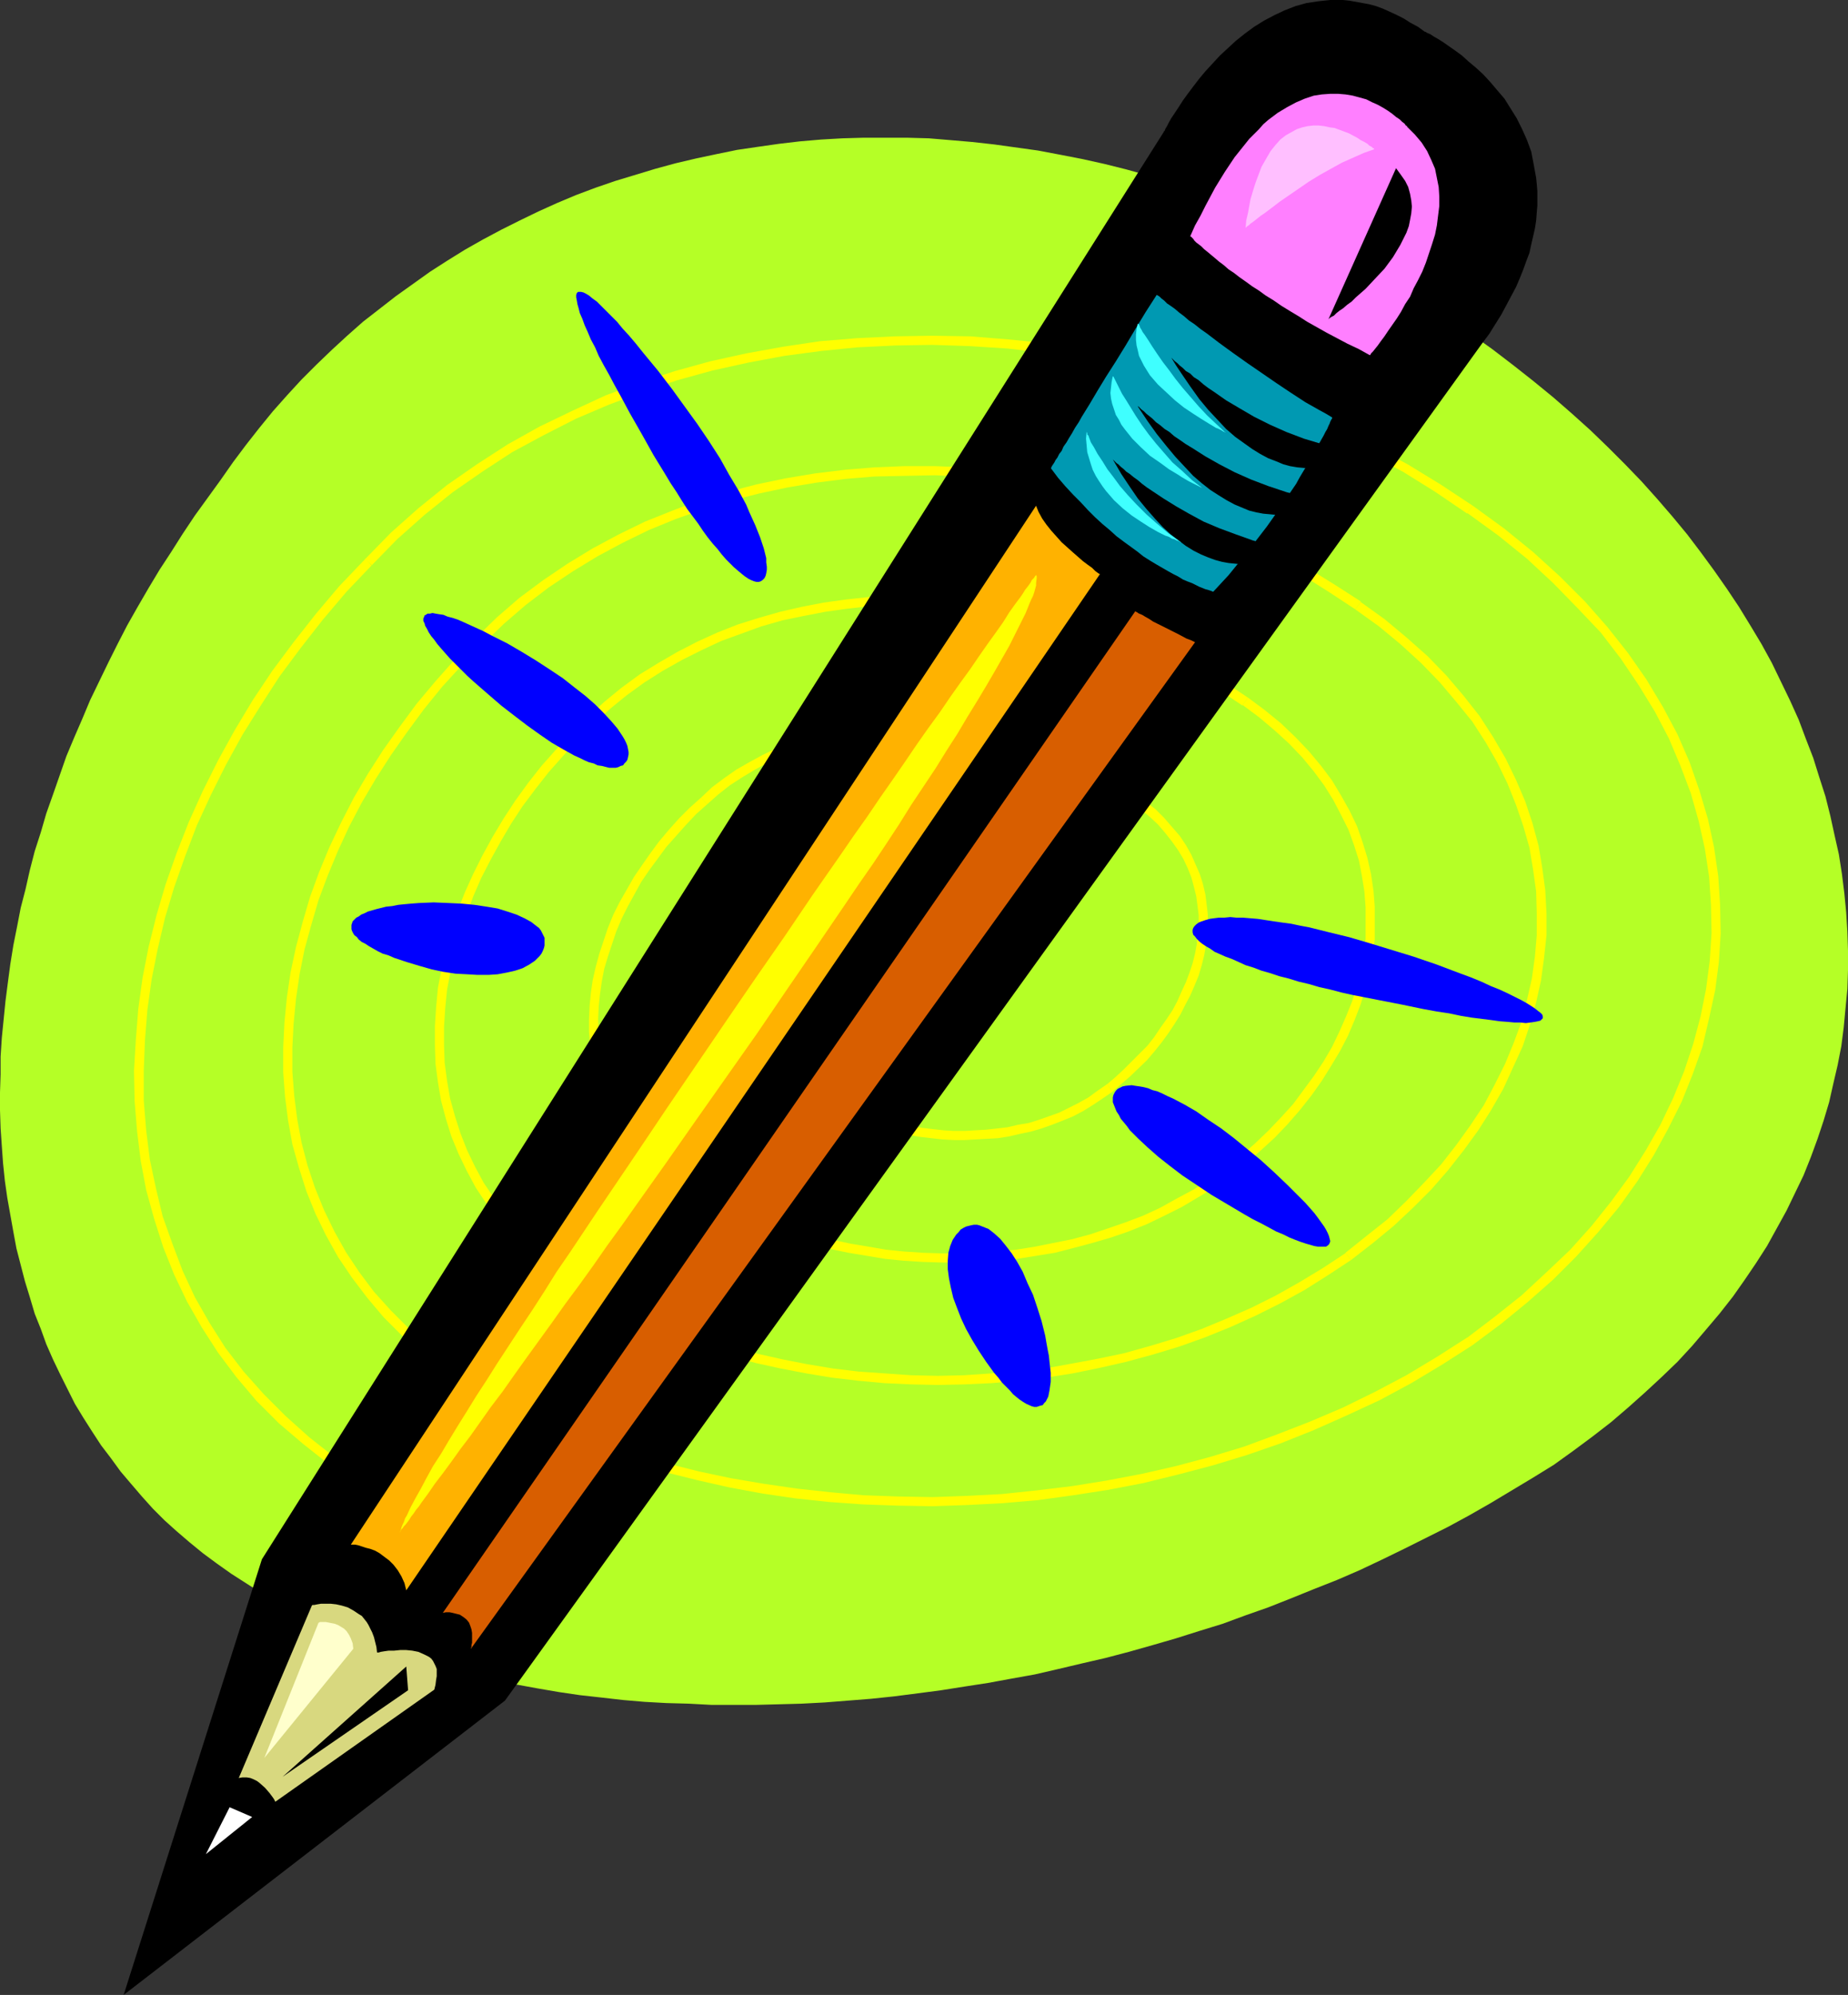 <?xml version="1.0" encoding="UTF-8" standalone="no"?>
<svg
   version="1.0"
   width="129.724mm"
   height="139.993mm"
   id="svg45"
   sodipodi:docname="Pencil 2.wmf"
   xmlns:inkscape="http://www.inkscape.org/namespaces/inkscape"
   xmlns:sodipodi="http://sodipodi.sourceforge.net/DTD/sodipodi-0.dtd"
   xmlns="http://www.w3.org/2000/svg"
   xmlns:svg="http://www.w3.org/2000/svg">
  <rect width="100%" height="100%" fill="#333333" stroke="none"/>
  <sodipodi:namedview
     id="namedview45"
     pagecolor="#ffffff"
     bordercolor="#000000"
     borderopacity="0.25"
     inkscape:showpageshadow="2"
     inkscape:pageopacity="0.0"
     inkscape:pagecheckerboard="0"
     inkscape:deskcolor="#d1d1d1"
     inkscape:document-units="mm" />
  <defs
     id="defs1">
    <pattern
       id="WMFhbasepattern"
       patternUnits="userSpaceOnUse"
       width="6"
       height="6"
       x="0"
       y="0" />
  </defs>
  <path
     style="fill:#b5ff26;fill-opacity:1;fill-rule:evenodd;stroke:none"
     d="m 53.813,411.94 3.717,2.747 3.878,2.747 4.04,2.586 4.04,2.586 4.202,2.263 4.363,2.424 4.363,2.101 4.525,2.101 4.686,2.101 4.686,1.939 4.848,1.616 4.848,1.778 5.171,1.616 5.01,1.454 5.171,1.293 5.171,1.293 5.333,1.293 5.494,0.97 5.333,0.97 5.656,0.97 5.494,0.808 5.818,0.646 5.656,0.646 5.656,0.485 5.818,0.323 5.979,0.162 5.979,0.323 h 5.818 5.979 l 6.141,-0.162 5.979,-0.162 6.141,-0.323 6.141,-0.485 6.141,-0.485 6.141,-0.646 6.302,-0.808 6.141,-0.808 6.141,-0.97 6.302,-0.97 6.141,-1.131 6.302,-1.131 6.302,-1.454 6.141,-1.454 6.302,-1.454 6.141,-1.616 6.302,-1.778 6.141,-1.778 6.141,-1.939 6.302,-1.939 6.141,-2.263 5.979,-2.101 6.141,-2.424 5.979,-2.424 6.141,-2.424 5.979,-2.586 5.818,-2.747 5.979,-2.909 5.818,-2.909 5.818,-2.909 5.656,-3.071 5.656,-3.232 5.656,-3.394 5.656,-3.394 5.494,-3.394 5.171,-3.717 5.01,-3.717 5.01,-3.879 4.525,-3.879 4.525,-4.04 4.363,-4.04 4.202,-4.04 3.878,-4.202 3.717,-4.363 3.555,-4.202 3.555,-4.525 3.07,-4.363 3.07,-4.525 2.909,-4.525 2.586,-4.687 2.586,-4.687 2.262,-4.687 2.262,-4.687 1.939,-4.848 1.778,-4.848 1.616,-4.848 1.454,-4.848 1.131,-5.01 1.131,-4.848 0.97,-5.01 0.646,-5.01 0.485,-5.171 0.485,-5.01 0.162,-5.01 v -5.171 l -0.162,-5.01 -0.323,-5.171 -0.485,-5.01 -0.646,-5.171 -0.808,-5.171 -1.131,-5.01 -1.131,-5.171 -1.293,-5.171 -1.616,-5.01 -1.616,-5.171 -1.939,-5.01 -1.939,-5.171 -2.262,-5.01 -2.424,-5.01 -2.424,-5.01 -2.747,-5.01 -2.909,-4.848 -3.07,-5.01 -3.232,-4.848 -3.394,-4.848 -3.555,-4.848 -3.555,-4.687 -3.878,-4.687 -4.04,-4.687 -4.202,-4.687 -4.363,-4.525 -4.525,-4.525 -4.686,-4.525 -4.848,-4.363 -5.01,-4.363 -5.333,-4.363 -5.333,-4.202 -5.494,-4.202 -5.656,-4.04 -5.494,-3.879 -5.494,-3.717 -5.656,-3.555 -5.494,-3.232 -5.818,-3.394 -5.656,-2.909 -5.656,-3.071 -5.656,-2.747 -5.818,-2.586 -5.818,-2.586 -5.818,-2.263 -5.818,-2.263 -5.818,-2.101 -5.818,-1.939 -5.818,-1.778 -5.818,-1.616 -5.818,-1.454 -5.818,-1.293 -5.818,-1.131 -5.979,-1.131 -5.818,-0.808 -5.818,-0.808 -5.818,-0.646 -5.656,-0.485 -5.818,-0.485 -5.818,-0.162 h -5.656 -5.818 l -5.656,0.162 -5.656,0.323 -5.656,0.485 -5.494,0.646 -5.656,0.808 -5.494,0.808 -5.494,1.131 -5.333,1.131 -5.494,1.293 -5.333,1.454 -5.333,1.616 -5.333,1.616 -5.171,1.778 -5.171,1.939 -5.01,2.101 -5.01,2.263 -5.01,2.424 -4.848,2.424 -4.848,2.586 -4.848,2.747 -4.686,2.909 -4.525,2.909 -4.525,3.232 -4.525,3.232 -4.363,3.394 -4.363,3.394 -4.202,3.717 -4.04,3.717 -4.04,3.879 -4.04,4.04 -3.717,4.04 -3.878,4.363 -3.555,4.363 -3.555,4.525 -3.394,4.525 -3.394,4.848 -3.394,4.687 -3.394,4.687 -3.232,4.848 -3.07,4.848 -3.07,4.687 -2.909,4.848 -2.909,5.01 -2.747,4.848 -2.586,5.01 -2.424,4.848 -2.424,5.01 -2.424,5.01 -2.101,5.01 -2.101,4.848 -2.101,5.01 -3.555,10.181 -1.778,5.01 -1.454,5.01 -1.616,5.01 -1.293,5.01 -1.131,5.01 -1.293,5.01 -0.97,5.01 -0.97,4.848 -0.808,5.01 -0.646,4.848 -0.646,5.01 -0.485,4.848 -0.485,4.848 -0.323,5.01 v 4.687 L 0,289.764 v 4.687 l 0.162,4.848 0.323,4.687 0.323,4.525 0.485,4.687 0.646,4.525 0.808,4.525 0.808,4.525 0.808,4.363 1.131,4.363 1.131,4.363 1.293,4.202 1.293,4.363 1.616,4.04 1.454,4.04 1.778,4.04 1.939,4.04 1.939,3.879 1.939,3.879 2.262,3.717 2.262,3.555 2.424,3.717 2.586,3.394 2.586,3.555 2.747,3.232 2.909,3.394 2.909,3.232 3.07,3.071 3.232,2.909 3.394,2.909 z"
     id="path1" />
  <path
     style="fill:#ffff00;fill-opacity:1;fill-rule:evenodd;stroke:none"
     d="m 239.653,262.937 v 0.162 l 0.323,0.162 0.323,0.323 0.485,0.323 0.485,0.323 0.646,0.323 0.646,0.646 0.485,0.323 0.646,0.485 0.646,0.323 0.646,0.485 0.808,0.323 0.808,0.485 0.646,0.323 0.808,0.485 0.808,0.323 0.808,0.323 1.616,0.485 0.97,0.323 0.808,0.162 0.808,0.162 0.97,0.162 h 0.808 0.97 0.97 l 0.97,-0.323 1.778,-0.485 0.808,-0.323 1.131,-0.485 0.646,-0.485 0.97,-0.646 h 0.162 l -1.616,-1.939 0.162,-0.162 -0.97,0.646 -0.646,0.485 -0.808,0.323 -0.646,0.323 -0.808,0.323 -0.646,0.162 h -0.808 l -0.646,0.162 h -0.808 -0.808 l -0.646,-0.162 -0.808,-0.162 h -0.646 l -0.808,-0.323 -0.808,-0.323 -0.646,-0.162 -0.808,-0.323 -0.808,-0.323 -0.485,-0.323 -0.97,-0.485 -0.485,-0.323 -0.808,-0.323 -0.485,-0.485 -0.808,-0.323 -0.485,-0.485 -0.646,-0.323 -0.485,-0.485 -0.646,-0.323 -0.485,-0.323 -0.485,-0.323 -0.485,-0.485 -0.485,-0.162 h 0.162 z"
     id="path2" />
  <path
     style="fill:#ffff00;fill-opacity:1;fill-rule:evenodd;stroke:none"
     d="m 264.054,267.623 v -0.162 l 1.454,-1.454 0.808,-0.646 0.97,-0.808 0.808,-0.808 0.808,-0.97 0.808,-0.808 0.808,-0.97 0.808,-0.808 0.808,-1.131 0.646,-0.808 0.808,-1.131 1.293,-1.939 0.485,-1.131 0.485,-1.131 0.485,-1.131 0.646,-2.101 0.162,-1.293 0.162,-0.97 v -1.293 -1.131 l -0.162,-0.97 -0.323,-1.293 -0.485,-0.97 -0.485,-1.131 -0.808,-1.131 -0.808,-0.97 -0.97,-0.97 -1.131,-1.131 -0.97,-0.646 h -0.162 l -1.293,1.939 v 0 l 0.97,0.808 0.97,0.808 0.808,0.808 0.646,0.808 0.485,0.97 0.485,0.808 0.323,0.808 0.162,0.97 0.323,0.808 v 0.97 0.97 l -0.162,0.808 -0.162,0.97 -0.162,0.97 -0.323,0.97 -0.323,0.97 -0.646,0.97 -0.485,0.97 -1.131,1.939 -0.646,0.808 -0.646,0.97 -0.646,0.97 -0.808,0.808 -0.808,0.808 -0.808,0.97 -0.808,0.808 -0.808,0.808 -0.808,0.808 -0.808,0.646 -1.454,1.616 v -0.162 z"
     id="path3" />
  <path
     style="fill:#ffff00;fill-opacity:1;fill-rule:evenodd;stroke:none"
     d="m 271.164,235.787 -1.454,-0.97 -1.293,-0.808 -1.454,-0.808 -1.454,-0.97 -1.454,-0.808 -1.616,-0.808 -1.454,-0.646 -1.616,-0.646 -1.778,-0.646 -3.555,-1.293 -1.616,-0.485 -3.717,-0.97 -1.778,-0.323 -1.778,-0.162 -1.939,-0.323 -1.939,-0.162 h -3.555 -2.101 l -1.778,0.162 -1.939,0.323 -1.778,0.485 -1.939,0.485 -1.778,0.485 -1.778,0.808 -1.616,0.808 -1.939,0.97 -1.616,0.97 -1.616,1.293 -1.616,1.293 h 0.162 l 1.616,1.939 v 0 l 1.454,-1.454 1.454,-0.97 1.454,-0.97 1.616,-0.97 1.616,-0.646 1.778,-0.646 1.616,-0.646 1.778,-0.485 1.616,-0.323 1.778,-0.162 1.616,-0.323 h 1.939 3.555 l 1.778,0.162 1.778,0.323 1.778,0.162 1.616,0.323 3.555,0.808 1.616,0.485 3.394,1.293 1.616,0.485 1.454,0.808 1.616,0.646 1.454,0.808 1.454,0.646 1.454,0.97 1.293,0.646 1.293,0.97 1.293,0.808 z"
     id="path4" />
  <path
     style="fill:#ffff00;fill-opacity:1;fill-rule:evenodd;stroke:none"
     d="m 216.382,233.039 v 0 l -1.616,1.293 -3.07,2.909 -1.293,1.616 -1.454,1.616 -1.293,1.616 -1.293,1.616 -1.131,1.778 -1.131,1.778 -0.97,1.778 -1.131,1.778 -0.808,1.778 -0.808,1.778 -0.646,1.939 -0.646,1.939 -0.485,1.939 -0.485,1.778 -0.323,1.939 v 1.939 l -0.162,1.778 0.162,1.939 0.162,1.778 0.646,1.939 0.485,1.778 0.646,1.778 0.808,1.778 0.97,1.778 1.293,1.616 1.293,1.778 1.616,1.454 1.616,1.454 1.939,1.616 1.454,-2.101 -1.778,-1.293 -1.616,-1.454 -1.454,-1.454 -1.131,-1.454 -1.131,-1.616 -0.97,-1.454 -0.808,-1.616 -0.485,-1.454 -0.485,-1.778 -0.323,-1.616 -0.323,-1.778 -0.162,-1.616 0.162,-1.616 v -1.939 l 0.323,-1.616 0.323,-1.778 0.485,-1.778 0.646,-1.778 0.646,-1.778 0.646,-1.616 0.97,-1.778 0.808,-1.778 0.97,-1.778 1.131,-1.616 1.131,-1.616 1.293,-1.616 1.293,-1.454 1.293,-1.616 1.293,-1.454 2.747,-2.747 1.616,-1.293 h 0.162 z"
     id="path5" />
  <path
     style="fill:#ffff00;fill-opacity:1;fill-rule:evenodd;stroke:none"
     d="m 209.272,288.309 h 0.162 l 1.778,1.293 2.262,1.131 2.101,1.293 2.424,1.293 2.262,1.293 2.424,0.97 2.586,0.97 2.586,0.97 2.586,0.97 5.333,1.454 2.909,0.646 2.747,0.485 2.909,0.485 5.656,0.646 3.07,0.162 h 2.909 l 2.909,-0.162 2.909,-0.162 2.909,-0.162 3.07,-0.485 2.747,-0.646 3.07,-0.646 2.747,-0.808 2.747,-0.97 2.909,-1.131 2.747,-1.131 2.747,-1.454 2.586,-1.616 2.424,-1.616 2.586,-1.778 h 0.162 l -1.454,-1.939 v -0.162 l -2.586,1.778 -2.424,1.778 -2.586,1.454 -2.586,1.293 -2.586,1.293 -2.747,0.97 -2.747,0.97 -2.586,0.808 -2.909,0.485 -2.747,0.646 -2.747,0.323 -2.909,0.323 -2.909,0.162 -2.747,0.162 h -2.909 l -2.747,-0.162 -2.909,-0.323 -2.747,-0.323 -2.747,-0.485 -2.747,-0.485 -2.747,-0.646 -2.747,-0.646 -2.586,-0.808 -2.424,-0.808 -2.586,-0.97 -2.424,-0.97 -2.424,-0.97 -2.262,-1.131 -2.101,-1.131 -2.101,-1.293 -2.101,-1.293 -1.939,-1.293 v 0 z"
     id="path6" />
  <path
     style="fill:#ffff00;fill-opacity:1;fill-rule:evenodd;stroke:none"
     d="m 295.243,289.602 v -0.162 l 2.262,-1.939 2.424,-2.101 4.363,-4.202 1.939,-2.263 1.939,-2.424 1.778,-2.424 1.616,-2.424 1.616,-2.586 1.293,-2.586 1.293,-2.424 1.131,-2.586 1.131,-2.747 0.808,-2.747 0.646,-2.586 0.485,-2.747 0.323,-2.586 0.162,-2.747 v -2.747 l -0.323,-2.747 -0.323,-2.586 -0.646,-2.747 -0.808,-2.586 -1.131,-2.586 -1.131,-2.586 -1.454,-2.586 -1.616,-2.424 -2.101,-2.424 -2.101,-2.424 -2.262,-2.263 -2.747,-2.101 -2.586,-2.101 h -0.162 l -1.293,1.939 v 0 l 2.586,2.101 2.586,2.101 2.262,2.101 1.939,2.263 1.778,2.263 1.616,2.263 1.454,2.424 1.131,2.424 0.97,2.424 0.646,2.424 0.646,2.586 0.323,2.424 0.323,2.586 v 2.424 l -0.323,2.586 -0.162,2.586 -0.485,2.586 -0.646,2.586 -0.808,2.424 -0.97,2.586 -1.131,2.424 -1.131,2.586 -1.293,2.424 -1.616,2.424 -1.616,2.263 -1.616,2.424 -1.778,2.263 -2.101,2.101 -4.202,4.202 -2.262,2.101 -2.262,1.939 h 0.162 z"
     id="path7" />
  <path
     style="fill:#ffff00;fill-opacity:1;fill-rule:evenodd;stroke:none"
     d="m 301.06,210.414 v 0 l -2.909,-2.101 -3.07,-1.939 -3.394,-1.778 -3.232,-1.778 -3.394,-1.616 -3.555,-1.454 -3.555,-1.454 -3.555,-1.131 -3.555,-1.131 -3.878,-0.97 -3.717,-0.97 -3.878,-0.808 -3.878,-0.485 -3.878,-0.646 -3.878,-0.323 -7.757,-0.162 -4.04,0.162 -3.878,0.162 -3.878,0.485 -3.878,0.646 -3.717,0.646 -3.878,0.97 -3.717,1.131 -3.555,1.293 -3.717,1.454 -3.394,1.616 -3.555,1.939 -3.394,1.939 -3.232,2.263 -3.232,2.424 -2.909,2.747 1.616,1.778 2.909,-2.586 3.07,-2.424 3.232,-2.101 3.232,-1.939 3.232,-1.778 3.394,-1.778 3.555,-1.293 3.555,-1.293 3.555,-0.97 3.717,-0.97 3.717,-0.646 3.878,-0.646 3.717,-0.323 3.717,-0.323 3.878,-0.162 7.595,0.162 3.717,0.323 3.878,0.646 3.717,0.485 3.878,0.808 3.555,0.808 3.717,0.97 3.717,1.131 3.394,1.293 3.555,1.293 3.394,1.454 3.232,1.616 3.232,1.616 3.232,1.778 2.909,1.939 3.07,2.101 v -0.162 z"
     id="path8" />
  <path
     style="fill:#ffff00;fill-opacity:1;fill-rule:evenodd;stroke:none"
     d="m 186.001,211.545 -3.07,2.747 -2.747,2.747 -2.747,3.071 -2.586,3.071 -2.262,3.071 -2.262,3.232 -2.101,3.071 -1.939,3.394 -1.939,3.394 -1.616,3.232 -1.454,3.555 -1.131,3.394 -1.131,3.394 -0.97,3.555 -0.808,3.555 -0.485,3.394 -0.323,3.394 -0.162,3.555 v 3.394 l 0.323,3.394 0.485,3.394 0.808,3.394 0.97,3.232 1.293,3.394 1.454,3.071 1.616,3.071 1.939,3.071 2.424,2.909 2.424,2.747 2.586,2.747 3.07,2.586 3.394,2.586 1.454,-1.939 -3.232,-2.424 -2.909,-2.586 -2.586,-2.586 -2.424,-2.747 -2.101,-2.747 -1.939,-2.909 -1.454,-2.909 -1.454,-3.071 -1.293,-3.071 -0.808,-3.071 -0.646,-3.232 -0.485,-3.232 -0.323,-3.232 -0.162,-3.232 0.162,-3.394 0.323,-3.232 0.485,-3.394 0.646,-3.394 0.97,-3.232 1.131,-3.394 1.131,-3.394 1.454,-3.394 1.616,-3.232 1.778,-3.232 1.778,-3.232 2.101,-3.071 2.262,-3.071 2.262,-3.071 2.586,-2.909 2.586,-2.909 2.747,-2.909 2.909,-2.586 z"
     id="path9" />
  <path
     style="fill:#ffff00;fill-opacity:1;fill-rule:evenodd;stroke:none"
     d="m 179.053,313.359 v 0.162 l 3.394,2.263 3.717,2.263 3.878,2.101 3.878,1.939 4.202,1.778 4.202,1.939 4.363,1.616 4.525,1.454 4.525,1.131 4.686,1.293 4.686,0.97 4.848,0.808 4.848,0.808 4.848,0.485 5.171,0.323 5.01,0.162 h 4.848 l 5.171,-0.162 5.01,-0.323 5.01,-0.485 5.01,-0.808 5.01,-0.808 5.01,-1.293 4.848,-1.293 5.01,-1.454 4.686,-1.616 4.848,-1.939 4.686,-2.263 4.525,-2.263 4.363,-2.586 4.525,-2.747 4.202,-2.909 v -0.162 l -1.454,-1.939 h 0.162 l -4.363,2.909 -4.202,2.747 -4.525,2.424 -4.363,2.424 -4.525,2.101 -4.686,1.778 -4.686,1.616 -4.848,1.616 -4.848,1.293 -4.848,0.97 -4.848,0.97 -5.01,0.808 -5.01,0.485 -4.848,0.323 -5.01,0.162 h -4.848 l -5.01,-0.162 -4.848,-0.323 -4.848,-0.485 -4.686,-0.808 -4.848,-0.808 -4.525,-0.97 -4.686,-1.131 -4.363,-1.293 -4.525,-1.454 -4.202,-1.454 -4.202,-1.778 -4.04,-1.939 -3.878,-1.939 -3.717,-1.939 -3.717,-2.263 -3.394,-2.263 h 0.162 z"
     id="path10" />
  <path
     style="fill:#ffff00;fill-opacity:1;fill-rule:evenodd;stroke:none"
     d="m 326.593,311.742 h 0.162 l 3.878,-3.232 3.878,-3.394 3.717,-3.394 3.394,-3.555 3.232,-3.717 3.07,-3.879 2.747,-3.879 2.424,-3.879 2.424,-4.04 2.101,-4.04 1.778,-4.202 1.616,-4.202 1.293,-4.363 1.131,-4.202 0.808,-4.363 0.485,-4.202 v -4.363 -4.363 l -0.323,-4.202 -0.646,-4.363 -0.97,-4.363 -1.293,-4.202 -1.454,-4.202 -1.939,-4.04 -2.262,-4.04 -2.424,-4.04 -2.909,-3.879 -3.232,-3.879 -3.555,-3.717 -3.878,-3.717 -4.363,-3.555 -4.363,-3.232 v 0 l -1.454,1.939 v 0 l 4.363,3.232 4.202,3.555 3.717,3.394 3.555,3.717 3.07,3.717 2.747,3.717 2.424,3.879 2.101,4.04 1.939,3.879 1.454,4.04 1.293,4.04 0.808,4.202 0.646,4.04 0.323,4.202 v 4.202 4.202 l -0.485,4.04 -0.808,4.202 -0.97,4.202 -1.293,4.04 -1.616,4.04 -1.778,4.04 -1.939,4.04 -2.262,3.879 -2.586,3.879 -2.747,3.717 -2.747,3.717 -3.232,3.555 -3.394,3.555 -3.555,3.394 -3.878,3.394 -3.878,3.232 v -0.162 z"
     id="path11" />
  <path
     style="fill:#ffff00;fill-opacity:1;fill-rule:evenodd;stroke:none"
     d="m 331.118,185.042 v 0 l -4.848,-3.232 -5.01,-3.071 -5.01,-2.909 -5.171,-2.424 -5.333,-2.424 -5.494,-2.424 -5.494,-1.939 -5.656,-1.778 -5.656,-1.616 -5.818,-1.454 -5.818,-1.293 -5.818,-0.97 -5.979,-0.808 -5.979,-0.485 -5.979,-0.323 h -5.818 -6.141 l -5.818,0.485 -5.979,0.646 -5.818,0.808 -5.818,1.131 -5.656,1.293 -5.656,1.616 -5.656,1.778 -5.333,2.101 -5.333,2.424 -5.333,2.747 -5.01,2.909 -5.01,3.071 -4.848,3.555 -4.525,3.717 -4.363,4.04 v 0 l 1.616,1.778 v 0 l 4.363,-4.04 4.363,-3.555 4.686,-3.394 4.848,-3.071 5.171,-2.909 5.171,-2.586 5.171,-2.424 5.333,-1.939 5.333,-1.939 5.656,-1.616 5.494,-1.131 5.818,-1.131 5.818,-0.808 5.656,-0.646 5.818,-0.323 5.979,-0.162 h 5.818 l 5.818,0.323 5.818,0.646 5.818,0.646 5.818,1.131 5.818,1.131 5.656,1.293 5.656,1.616 5.494,1.778 5.494,2.101 5.333,2.101 5.171,2.586 5.171,2.424 5.01,2.747 4.686,3.071 4.848,3.232 v -0.162 z"
     id="path12" />
  <path
     style="fill:#ffff00;fill-opacity:1;fill-rule:evenodd;stroke:none"
     d="m 155.944,190.213 -4.363,4.202 -4.04,4.363 -3.878,4.363 -3.555,4.525 -3.394,4.687 -3.07,4.687 -2.909,4.848 -2.747,5.01 -2.424,4.848 -2.262,5.01 -1.939,5.01 -1.616,5.01 -1.454,5.171 -1.131,5.01 -0.97,5.01 -0.485,5.171 -0.323,5.01 v 5.01 l 0.162,5.01 0.646,4.848 0.808,4.848 1.293,4.848 1.454,4.687 1.939,4.687 2.101,4.363 2.424,4.525 2.909,4.363 3.232,4.04 3.555,4.04 3.717,3.879 4.363,3.717 4.525,3.555 1.454,-2.101 -4.525,-3.555 -4.04,-3.555 -3.717,-3.717 -3.555,-3.879 -3.07,-4.04 -2.747,-4.04 -2.262,-4.202 -2.101,-4.363 -1.778,-4.525 -1.454,-4.525 -1.293,-4.687 -0.808,-4.687 -0.646,-4.848 -0.162,-4.687 v -4.848 l 0.323,-5.01 0.485,-4.848 0.97,-5.01 1.131,-5.01 1.293,-4.848 1.778,-5.01 1.778,-4.848 2.101,-4.848 2.586,-5.01 2.586,-4.687 2.747,-4.687 3.07,-4.687 3.394,-4.525 3.555,-4.525 3.878,-4.363 3.878,-4.363 4.202,-4.04 z"
     id="path13" />
  <path
     style="fill:#ffff00;fill-opacity:1;fill-rule:evenodd;stroke:none"
     d="m 148.51,338.569 h 0.162 l 4.848,3.232 5.171,3.232 5.494,2.909 5.494,2.747 5.818,2.586 6.141,2.424 6.141,2.101 6.302,1.939 6.464,1.778 6.626,1.454 6.787,1.293 6.787,1.131 6.949,0.808 6.949,0.646 7.11,0.323 7.11,0.162 7.11,-0.162 7.11,-0.323 7.272,-0.646 7.11,-0.808 7.11,-1.131 7.11,-1.454 7.11,-1.616 7.11,-1.939 6.949,-2.101 6.787,-2.424 6.787,-2.747 6.787,-3.071 6.464,-3.232 6.464,-3.555 6.141,-3.879 6.141,-4.04 v 0 l -1.454,-1.939 h 0.162 l -6.141,4.04 -6.141,3.717 -6.302,3.555 -6.464,3.232 -6.626,2.909 -6.626,2.747 -6.787,2.424 -6.949,2.101 -6.949,1.939 -6.949,1.454 -6.949,1.293 -7.11,1.293 -7.11,0.808 -7.11,0.485 -7.11,0.485 -6.949,0.162 -7.11,-0.162 -6.949,-0.485 -6.949,-0.485 -6.787,-0.808 -6.787,-1.131 -6.626,-1.293 -6.464,-1.454 -6.464,-1.616 -6.302,-2.101 -5.979,-1.939 -5.979,-2.424 -5.656,-2.586 -5.656,-2.586 -5.333,-2.909 -5.01,-3.232 -4.848,-3.232 v 0 z"
     id="path14" />
  <path
     style="fill:#ffff00;fill-opacity:1;fill-rule:evenodd;stroke:none"
     d="m 358.428,334.206 5.818,-4.525 5.494,-4.525 5.171,-4.848 4.848,-4.848 4.363,-5.01 4.202,-5.333 3.878,-5.333 3.394,-5.333 3.232,-5.656 2.586,-5.656 2.586,-5.656 1.939,-5.818 1.616,-5.818 1.293,-5.818 0.808,-5.979 0.646,-5.98 v -5.818 l -0.323,-6.141 -0.808,-5.98 -0.97,-5.818 -1.616,-5.98 -1.939,-5.818 -2.424,-5.656 -2.747,-5.656 -3.394,-5.818 -3.555,-5.495 -4.202,-5.333 -4.525,-5.333 -5.01,-5.171 -5.656,-5.01 -5.818,-4.848 -6.302,-4.525 v 0 l -1.454,1.939 v 0 l 6.302,4.525 5.656,4.687 5.494,5.01 5.01,5.171 4.363,5.171 4.202,5.171 3.555,5.495 3.07,5.333 2.747,5.656 2.262,5.656 1.939,5.656 1.616,5.656 0.97,5.818 0.808,5.818 0.162,5.818 v 5.818 l -0.485,5.656 -0.808,5.818 -1.293,5.656 -1.454,5.818 -2.101,5.656 -2.262,5.495 -2.747,5.495 -2.909,5.495 -3.555,5.333 -3.717,5.171 -4.04,5.171 -4.525,4.848 -4.686,4.848 -5.01,4.848 -5.494,4.363 -5.656,4.525 z"
     id="path15" />
  <path
     style="fill:#ffff00;fill-opacity:1;fill-rule:evenodd;stroke:none"
     d="m 361.014,159.669 v -0.162 l -6.787,-4.363 -6.787,-4.202 -6.949,-3.879 -7.11,-3.555 -7.272,-3.232 -7.434,-3.071 -7.757,-2.586 -7.434,-2.424 -7.918,-2.101 -7.757,-1.939 -7.918,-1.454 -7.918,-1.293 -8.08,-0.97 -7.918,-0.485 -7.918,-0.323 h -8.08 l -7.918,0.323 -7.918,0.646 -7.918,0.97 -7.757,1.293 -7.757,1.616 -7.434,1.939 -7.595,2.263 -7.272,2.747 -7.272,2.909 -6.949,3.394 -6.949,3.717 -6.626,4.04 -6.464,4.363 -6.302,4.687 -5.979,5.171 -5.656,5.495 1.778,1.778 5.656,-5.495 5.818,-5.01 6.141,-4.687 6.302,-4.202 6.626,-4.04 6.626,-3.555 6.949,-3.394 7.11,-2.909 7.272,-2.586 7.272,-2.263 7.595,-1.939 7.595,-1.616 7.757,-1.293 7.595,-0.97 7.757,-0.646 7.918,-0.162 8.08,-0.162 7.757,0.323 7.918,0.485 7.757,1.131 8.08,1.131 7.757,1.454 7.757,1.778 7.595,2.101 7.595,2.424 7.434,2.747 7.434,2.909 7.272,3.232 6.949,3.555 6.949,3.717 6.626,4.202 6.626,4.363 v 0 z"
     id="path16" />
  <path
     style="fill:#ffff00;fill-opacity:1;fill-rule:evenodd;stroke:none"
     d="m 126.209,169.204 -5.494,5.656 -5.171,5.818 -5.01,5.98 -4.525,6.141 -4.363,6.141 -4.04,6.303 -3.717,6.303 -3.394,6.626 -3.07,6.464 -2.747,6.626 -2.424,6.626 -1.939,6.626 -1.778,6.626 -1.454,6.788 -0.97,6.626 -0.646,6.626 -0.323,6.626 v 6.626 l 0.485,6.464 0.808,6.303 1.131,6.303 1.778,6.303 1.939,6.141 2.424,5.98 2.747,5.656 3.232,5.818 3.717,5.495 4.04,5.333 4.363,5.171 5.01,5.01 5.333,4.525 5.818,4.525 1.454,-1.939 -5.656,-4.363 -5.171,-4.687 -4.848,-4.848 -4.525,-5.01 -3.878,-5.171 -3.555,-5.333 -3.07,-5.495 -2.747,-5.656 -2.424,-5.98 -1.939,-5.818 -1.616,-6.141 -1.131,-6.141 -0.808,-6.303 -0.485,-6.303 v -6.464 l 0.323,-6.303 0.646,-6.626 0.97,-6.626 1.293,-6.464 1.778,-6.464 1.939,-6.626 2.424,-6.464 2.747,-6.626 2.909,-6.303 3.394,-6.464 3.717,-6.303 4.04,-6.303 4.202,-5.98 4.525,-6.141 4.848,-5.98 5.171,-5.656 5.494,-5.495 z"
     id="path17" />
  <path
     style="fill:#ffff00;fill-opacity:1;fill-rule:evenodd;stroke:none"
     d="m 117.968,363.457 0.162,0.162 6.141,4.202 6.626,4.04 7.11,3.717 7.11,3.555 7.434,3.232 7.757,3.071 8.08,2.586 8.08,2.424 8.403,2.101 8.565,1.939 8.726,1.616 8.726,1.293 9.05,0.97 9.05,0.646 9.211,0.323 9.211,0.162 9.211,-0.323 9.373,-0.485 9.373,-0.808 9.373,-1.293 9.373,-1.454 9.211,-1.778 9.211,-2.263 9.211,-2.424 9.05,-2.747 8.888,-3.071 8.888,-3.555 8.726,-3.879 8.726,-4.04 8.403,-4.525 8.08,-4.848 8.08,-5.171 -1.293,-2.101 -8.08,5.171 -8.08,4.848 -8.242,4.363 -8.565,4.202 -8.726,3.717 -8.726,3.394 -8.726,3.232 -9.05,2.747 -9.05,2.424 -9.211,2.101 -9.373,1.778 -9.05,1.454 -9.373,1.131 -9.211,0.97 -9.211,0.485 -9.211,0.323 -9.211,-0.162 -9.05,-0.323 -8.888,-0.808 -8.888,-0.97 -8.888,-1.293 -8.565,-1.454 -8.403,-1.778 -8.403,-2.101 -8.08,-2.424 -7.757,-2.747 -7.757,-2.909 -7.434,-3.232 -6.949,-3.394 -6.949,-3.717 -6.464,-4.04 -6.302,-4.202 v 0 z"
     id="path18" />
  <path
     style="fill:#ffff00;fill-opacity:1;fill-rule:evenodd;stroke:none"
     d="m 390.587,356.831 v 0 l 7.595,-5.656 7.11,-5.818 6.787,-5.98 6.141,-6.141 5.818,-6.464 5.494,-6.626 4.848,-6.788 4.363,-6.949 3.878,-7.111 3.555,-7.111 2.909,-7.272 2.586,-7.272 1.778,-7.596 1.616,-7.434 0.97,-7.434 0.485,-7.596 -0.162,-7.596 -0.485,-7.596 -1.131,-7.757 -1.616,-7.434 -2.262,-7.596 -2.586,-7.434 -3.232,-7.434 -3.878,-7.272 -4.363,-7.272 -4.848,-6.949 -5.494,-6.949 -5.979,-6.788 -6.626,-6.626 -7.11,-6.464 -7.757,-6.303 -8.242,-5.98 v 0 l -1.454,1.939 v 0 l 8.242,5.98 7.595,6.141 6.949,6.464 6.464,6.626 6.141,6.464 5.333,6.949 4.686,6.949 4.363,7.111 3.717,7.111 3.07,7.272 2.747,7.272 2.101,7.434 1.616,7.272 1.131,7.434 0.485,7.434 0.162,7.434 -0.485,7.434 -0.97,7.434 -1.454,7.272 -1.939,7.272 -2.424,7.272 -2.909,7.111 -3.394,7.111 -3.878,6.788 -4.363,6.949 -4.848,6.626 -5.171,6.464 -5.656,6.303 -6.302,5.98 -6.626,6.141 -7.11,5.656 -7.434,5.656 h 0.162 z"
     id="path19" />
  <path
     style="fill:#ffff00;fill-opacity:1;fill-rule:evenodd;stroke:none"
     d="m 390.748,134.135 v 0 l -8.565,-5.656 -8.726,-5.333 -9.05,-4.848 -9.05,-4.687 -9.373,-4.202 -9.534,-3.717 -9.534,-3.394 -9.696,-2.909 -9.858,-2.747 -9.858,-2.263 -10.019,-1.939 -10.019,-1.454 -10.019,-0.97 -10.019,-0.808 -10.181,-0.162 -9.858,0.162 -10.019,0.485 -9.858,0.808 -9.696,1.454 -9.858,1.778 -9.534,2.101 -9.373,2.586 -9.373,3.071 -9.05,3.394 -8.726,4.04 -8.726,4.202 -8.403,4.687 -8.242,5.333 -7.918,5.495 -7.595,6.141 -7.272,6.464 -6.787,6.949 h -0.162 l 1.939,1.778 h -0.162 l 6.787,-6.949 7.272,-6.464 7.434,-5.98 7.918,-5.495 7.918,-5.171 8.403,-4.525 8.565,-4.363 8.726,-3.717 9.05,-3.394 9.05,-3.071 9.373,-2.586 9.534,-2.101 9.534,-1.778 9.696,-1.293 9.696,-0.97 10.019,-0.485 9.696,-0.162 10.019,0.323 10.019,0.646 9.858,1.131 10.019,1.293 9.858,1.939 9.696,2.101 9.858,2.747 9.534,2.909 9.534,3.394 9.373,3.717 9.211,4.202 9.05,4.525 8.888,4.687 8.565,5.333 8.565,5.818 v -0.162 z"
     id="path20" />
  <path
     style="fill:#ffff00;fill-opacity:1;fill-rule:evenodd;stroke:none"
     d="m 96.96,148.195 -6.949,7.272 -6.141,7.272 -5.979,7.596 -5.656,7.596 -5.171,7.757 -4.848,8.08 -4.363,7.919 -4.04,8.08 -3.717,8.242 -3.232,8.242 -2.909,8.242 -2.424,8.242 -2.101,8.404 -1.616,8.242 -1.131,8.242 -0.646,8.242 -0.485,8.08 0.162,8.08 0.646,7.919 0.97,7.919 1.454,7.757 2.101,7.596 2.424,7.596 2.909,7.272 3.394,7.111 3.878,6.788 4.363,6.788 4.848,6.464 5.333,6.303 5.979,5.98 6.464,5.495 6.949,5.495 1.454,-1.939 -6.787,-5.333 -6.302,-5.656 -5.818,-5.818 -5.333,-5.98 -4.848,-6.303 -4.202,-6.626 -3.878,-6.788 -3.232,-6.949 -2.747,-7.272 -2.586,-7.272 -1.778,-7.434 -1.616,-7.596 -0.97,-7.757 -0.646,-7.919 v -7.919 l 0.323,-8.08 0.646,-8.08 1.131,-8.08 1.616,-8.08 1.939,-8.242 2.424,-8.08 2.909,-8.242 3.07,-8.08 3.717,-8.08 4.04,-8.08 4.363,-7.919 4.848,-7.757 5.01,-7.757 5.656,-7.596 5.818,-7.434 6.302,-7.434 6.626,-6.949 z"
     id="path21" />
  <path
     style="fill:#0000ff;fill-opacity:1;fill-rule:evenodd;stroke:none"
     d="m 372.164,266.492 -6.626,-1.293 -6.626,-1.293 -2.909,-0.646 -3.07,-0.808 -2.909,-0.646 -2.747,-0.808 -2.747,-0.646 -2.586,-0.808 -2.586,-0.646 -2.424,-0.808 -2.262,-0.646 -2.101,-0.808 -2.101,-0.646 -1.778,-0.808 -1.778,-0.808 -1.778,-0.646 -1.454,-0.646 -1.454,-0.646 -1.131,-0.808 -1.131,-0.646 -0.97,-0.646 -0.808,-0.646 -0.646,-0.646 -0.485,-0.646 -0.485,-0.485 -0.162,-0.646 v -0.646 l 0.162,-0.485 0.323,-0.485 0.485,-0.485 0.646,-0.485 0.808,-0.323 0.97,-0.323 1.131,-0.323 1.131,-0.162 1.293,-0.162 h 1.454 l 1.616,-0.162 1.616,0.162 h 1.778 l 1.939,0.162 1.939,0.162 2.101,0.323 2.101,0.323 2.262,0.323 2.424,0.323 2.262,0.485 2.586,0.485 5.171,1.293 5.333,1.293 5.494,1.616 5.818,1.778 5.818,1.778 6.141,2.101 5.979,2.263 3.07,1.131 2.747,1.131 2.424,1.131 2.424,0.97 2.101,0.97 1.939,0.97 1.616,0.808 1.454,0.808 1.293,0.808 0.97,0.646 0.808,0.646 0.646,0.485 0.485,0.485 0.162,0.485 v 0.485 l -0.323,0.323 -0.323,0.323 -0.646,0.162 -0.808,0.162 -1.131,0.162 -1.293,0.162 -1.454,-0.162 h -1.616 l -1.778,-0.162 -2.101,-0.162 -2.262,-0.323 -2.586,-0.323 -2.586,-0.323 -2.909,-0.485 -3.07,-0.646 -3.232,-0.485 -3.555,-0.646 z"
     id="path22" />
  <path
     style="fill:#0000ff;fill-opacity:1;fill-rule:evenodd;stroke:none"
     d="m 341.622,314.328 -3.555,-3.394 -3.555,-3.232 -3.555,-2.909 -3.555,-2.909 -3.394,-2.586 -3.394,-2.263 -3.232,-2.263 -3.07,-1.778 -3.07,-1.616 -1.454,-0.646 -1.293,-0.646 -1.454,-0.646 -1.293,-0.323 -1.131,-0.485 -1.293,-0.323 -0.97,-0.162 -1.131,-0.162 -0.97,-0.162 -1.616,0.162 -0.808,0.162 -0.646,0.323 -0.646,0.323 -0.485,0.485 -0.323,0.485 -0.323,0.646 -0.162,0.646 v 0.646 0.646 l 0.323,0.808 0.323,0.808 0.323,0.808 0.646,0.97 0.485,0.97 0.808,0.97 0.808,0.97 0.808,1.131 1.131,1.131 0.97,0.97 2.586,2.424 1.293,1.131 1.454,1.293 3.07,2.424 3.394,2.586 3.878,2.586 3.878,2.586 4.363,2.586 4.363,2.586 2.262,1.293 2.262,1.131 2.101,1.131 1.778,0.97 1.939,0.808 1.616,0.808 1.616,0.646 1.293,0.485 1.454,0.485 1.131,0.323 1.131,0.323 0.97,0.162 h 0.808 0.646 0.646 l 0.485,-0.323 0.323,-0.323 0.162,-0.323 0.162,-0.485 -0.162,-0.646 -0.162,-0.646 -0.323,-0.808 -0.485,-0.97 -0.485,-0.808 -0.808,-1.131 -0.808,-1.131 -0.97,-1.293 -1.131,-1.293 -1.293,-1.454 -1.454,-1.454 -1.616,-1.616 z"
     id="path23" />
  <path
     style="fill:#0000ff;fill-opacity:1;fill-rule:evenodd;stroke:none"
     d="m 277.305,354.245 -0.97,-3.879 -1.131,-3.555 -1.131,-3.394 -1.454,-3.071 -1.293,-3.071 -1.454,-2.586 -1.454,-2.263 -1.616,-2.101 -1.454,-1.778 -1.616,-1.454 -1.454,-1.131 -0.808,-0.323 -0.808,-0.323 -0.808,-0.323 -0.646,-0.162 h -0.808 l -0.808,0.162 -0.646,0.162 -0.646,0.162 -0.646,0.323 -0.808,0.485 -0.485,0.646 -0.646,0.646 -0.97,1.454 -0.646,1.616 -0.485,1.778 -0.162,2.101 v 2.263 l 0.323,2.424 0.485,2.424 0.646,2.747 0.97,2.586 1.131,2.909 1.293,2.747 1.616,2.909 1.778,2.909 1.939,2.909 2.101,2.909 1.131,1.293 0.97,1.293 1.131,1.131 0.97,0.97 0.808,0.97 0.97,0.808 0.808,0.646 0.97,0.646 0.808,0.485 1.454,0.646 0.646,0.162 h 0.646 l 0.485,-0.162 0.485,-0.162 0.646,-0.162 0.323,-0.485 0.485,-0.485 0.323,-0.646 0.323,-0.646 0.162,-0.808 0.162,-0.808 0.162,-1.131 0.162,-1.131 v -2.424 l -0.162,-1.454 -0.162,-1.454 -0.162,-1.616 -0.323,-1.616 -0.323,-1.778 z"
     id="path24" />
  <path
     style="fill:#0000ff;fill-opacity:1;fill-rule:evenodd;stroke:none"
     d="m 167.094,109.57 3.232,5.656 3.07,5.495 3.07,5.01 1.454,2.424 1.616,2.424 1.293,2.101 1.454,2.263 1.454,1.939 1.454,1.939 1.293,1.939 1.293,1.778 1.293,1.616 1.293,1.454 1.131,1.454 1.131,1.293 1.131,1.131 0.97,0.97 1.131,0.97 0.97,0.808 0.808,0.646 0.97,0.646 0.646,0.323 0.808,0.323 0.646,0.162 h 0.646 l 0.485,-0.162 0.485,-0.323 0.485,-0.485 0.323,-0.646 0.162,-0.646 0.162,-0.97 v -0.808 l -0.162,-1.131 v -1.131 l -0.323,-1.293 -0.323,-1.293 -0.485,-1.454 -0.485,-1.454 -0.646,-1.616 -0.646,-1.616 -0.808,-1.778 -0.808,-1.778 -0.808,-1.939 -2.101,-3.879 -2.424,-4.04 -2.424,-4.363 -2.909,-4.525 -3.07,-4.525 -3.394,-4.687 -3.394,-4.687 -3.717,-4.848 -3.878,-4.687 -1.939,-2.424 -1.778,-2.101 -1.778,-1.939 -1.454,-1.778 -1.616,-1.616 -1.293,-1.293 -1.293,-1.293 -1.131,-1.131 -1.131,-0.808 -0.97,-0.808 -0.808,-0.485 -0.646,-0.323 -0.646,-0.162 h -0.485 -0.323 l -0.323,0.323 -0.162,0.485 v 0.646 l 0.162,0.808 0.162,0.97 0.323,1.131 0.323,1.293 0.646,1.454 0.646,1.778 0.808,1.778 0.808,1.939 1.131,2.101 0.97,2.263 1.293,2.424 1.454,2.586 1.454,2.747 1.616,2.909 z"
     id="path25" />
  <path
     style="fill:#0000ff;fill-opacity:1;fill-rule:evenodd;stroke:none"
     d="m 130.411,168.558 4.202,2.101 3.878,2.263 3.717,2.263 3.717,2.424 3.394,2.263 3.07,2.424 2.909,2.263 2.586,2.263 2.262,2.263 1.939,2.101 0.97,1.131 0.808,0.97 0.646,0.97 0.646,0.97 0.485,0.808 0.485,0.97 0.323,0.808 0.162,0.808 0.162,0.808 v 0.646 l -0.162,0.808 -0.162,0.646 -0.323,0.485 -0.485,0.485 -0.323,0.485 -0.646,0.162 -0.646,0.323 -0.646,0.162 h -1.778 l -1.939,-0.485 -1.131,-0.162 -0.97,-0.485 -1.293,-0.323 -1.131,-0.485 -1.293,-0.646 -1.454,-0.646 -2.909,-1.616 -3.07,-1.778 -3.07,-2.101 -3.394,-2.424 -3.394,-2.586 -3.555,-2.747 -3.555,-3.071 -3.717,-3.232 -1.778,-1.616 -1.616,-1.616 -1.454,-1.454 -1.454,-1.454 -1.293,-1.454 -1.131,-1.293 -0.97,-1.131 -0.808,-1.131 -0.808,-0.97 -0.646,-0.97 -0.485,-0.97 -0.485,-0.808 -0.162,-0.646 -0.323,-0.646 v -0.646 l 0.162,-0.323 0.162,-0.485 0.323,-0.162 0.485,-0.323 h 0.646 l 0.646,-0.162 0.808,0.162 0.97,0.162 1.131,0.162 1.131,0.485 1.293,0.323 1.454,0.485 1.454,0.646 1.778,0.808 1.778,0.808 1.778,0.808 z"
     id="path26" />
  <path
     style="fill:#0000ff;fill-opacity:1;fill-rule:evenodd;stroke:none"
     d="m 111.181,239.504 3.878,-0.162 3.878,0.162 3.555,0.162 3.394,0.323 3.232,0.485 2.909,0.485 2.586,0.808 2.424,0.808 2.101,0.97 1.778,0.97 1.454,1.131 0.646,0.485 0.485,0.646 0.323,0.646 0.323,0.646 0.323,0.646 v 0.646 0.808 0.646 l -0.162,0.646 -0.323,0.808 -0.323,0.646 -0.485,0.646 -0.646,0.646 -0.646,0.646 -1.454,0.97 -1.778,0.97 -1.939,0.646 -2.101,0.485 -2.586,0.485 -2.424,0.162 h -2.909 l -2.747,-0.162 -3.07,-0.162 -3.232,-0.485 -3.07,-0.646 -3.394,-0.97 -3.232,-0.97 -3.394,-1.131 -1.454,-0.646 -1.616,-0.485 -1.293,-0.646 -1.131,-0.646 -1.131,-0.646 -0.97,-0.646 -0.97,-0.485 -0.808,-0.646 -0.485,-0.646 -0.646,-0.485 -0.323,-0.485 -0.323,-0.646 -0.162,-0.485 v -0.646 -0.485 l 0.162,-0.485 0.162,-0.485 0.485,-0.485 0.485,-0.485 0.646,-0.323 0.646,-0.485 0.808,-0.323 0.97,-0.485 1.131,-0.323 1.131,-0.323 1.293,-0.323 1.293,-0.323 1.616,-0.162 1.616,-0.323 1.616,-0.162 1.778,-0.162 z"
     id="path27" />
  <path
     style="fill:#000000;fill-opacity:1;fill-rule:evenodd;stroke:none"
     d="M 32.805,529.106 69.488,413.556 308.817,34.907 v -0.162 h 0.162 l 0.162,-0.485 0.485,-0.808 0.485,-0.97 0.646,-1.131 0.97,-1.454 0.97,-1.454 1.131,-1.778 1.293,-1.778 1.454,-1.939 1.616,-2.101 1.616,-1.939 1.939,-2.101 1.939,-2.101 2.101,-1.939 2.101,-1.939 2.424,-1.939 2.424,-1.778 2.586,-1.616 2.747,-1.454 2.747,-1.293 2.909,-1.131 2.909,-0.808 L 349.864,0.323 352.934,0 h 1.778 1.616 l 1.616,0.162 1.778,0.323 1.778,0.323 1.778,0.323 1.778,0.485 1.778,0.646 1.778,0.808 1.778,0.808 1.939,0.97 1.778,1.131 2.101,1.131 1.778,1.293 h 0.162 v 0 l 0.485,0.323 0.808,0.323 0.97,0.646 1.131,0.646 1.293,0.808 1.616,1.131 1.616,1.131 1.778,1.293 1.778,1.616 1.939,1.616 1.939,1.778 1.939,2.101 1.778,2.101 1.939,2.263 1.616,2.586 1.616,2.586 1.454,2.909 1.293,2.909 1.131,3.071 0.646,3.394 0.646,3.555 0.162,1.616 0.162,1.939 v 3.717 l -0.162,1.939 -0.162,2.101 -0.323,2.101 -0.485,2.101 -0.485,2.101 -0.485,2.263 -0.808,2.101 -0.808,2.263 -0.97,2.424 -0.97,2.263 -1.293,2.424 -1.293,2.424 -1.293,2.424 -1.616,2.586 -1.616,2.586 -1.939,2.586 -259.206,359.902 z"
     id="path28" />
  <path
     style="fill:#ff7fff;fill-opacity:1;fill-rule:evenodd;stroke:none"
     d="m 315.766,62.704 h 0.162 l 0.162,0.162 0.162,0.162 0.323,0.323 0.323,0.485 0.485,0.485 0.646,0.485 0.646,0.485 0.808,0.808 0.808,0.646 0.97,0.808 0.97,0.808 1.131,0.97 1.293,0.97 1.293,1.131 1.454,0.97 1.454,1.131 1.616,1.131 1.778,1.293 1.778,1.131 1.778,1.293 2.101,1.293 2.101,1.454 2.101,1.293 2.424,1.454 2.262,1.454 2.586,1.454 2.586,1.454 2.747,1.454 2.747,1.454 3.07,1.454 2.909,1.616 0.162,-0.162 0.162,-0.323 0.485,-0.485 0.646,-0.808 0.646,-0.808 0.808,-1.131 0.97,-1.293 0.97,-1.454 1.131,-1.616 1.131,-1.616 1.131,-1.778 1.131,-2.101 1.293,-1.939 0.97,-2.263 1.131,-2.101 1.131,-2.263 0.97,-2.424 0.808,-2.424 0.808,-2.424 0.808,-2.586 0.485,-2.424 0.323,-2.586 0.323,-2.586 v -2.424 l -0.162,-2.586 -0.485,-2.424 -0.485,-2.424 -0.97,-2.263 -1.131,-2.424 -1.454,-2.263 -1.778,-2.101 -0.97,-0.97 -1.131,-1.131 v -0.162 l -0.323,-0.162 -0.323,-0.485 -0.646,-0.485 -0.646,-0.646 -0.97,-0.646 -0.97,-0.808 -1.131,-0.808 -1.293,-0.808 -1.454,-0.808 -1.454,-0.646 -1.616,-0.808 -1.778,-0.485 -1.778,-0.485 -1.939,-0.323 -1.939,-0.162 h -2.101 l -2.262,0.162 -2.101,0.323 -2.424,0.808 -2.262,0.97 -2.424,1.293 -2.424,1.454 -1.293,0.97 -1.293,0.97 -1.293,1.131 -1.131,1.293 -1.293,1.293 -1.293,1.293 -1.293,1.616 -1.293,1.616 -1.293,1.616 -1.293,1.939 -1.293,1.939 -1.293,2.101 -1.293,2.101 -1.293,2.424 -1.293,2.424 -1.293,2.586 -1.454,2.586 z"
     id="path29" />
  <path
     style="fill:#000000;fill-opacity:1;fill-rule:evenodd;stroke:none"
     d="m 352.449,84.683 0.162,-0.162 0.162,-0.162 0.485,-0.323 0.646,-0.323 0.646,-0.646 0.808,-0.646 0.97,-0.646 1.131,-0.97 1.131,-0.808 1.131,-1.131 2.586,-2.263 2.424,-2.586 2.586,-2.747 2.262,-3.071 0.97,-1.616 0.97,-1.616 0.808,-1.616 0.808,-1.616 0.646,-1.778 0.323,-1.616 0.323,-1.778 0.162,-1.778 -0.162,-1.616 -0.323,-1.778 -0.485,-1.778 -0.808,-1.616 -1.131,-1.616 -1.293,-1.778 z"
     id="path30" />
  <path
     style="fill:#0099b2;fill-opacity:1;fill-rule:evenodd;stroke:none"
     d="m 321.907,156.922 v 0 h -0.162 l -0.323,-0.162 -0.485,-0.162 -0.485,-0.162 -0.646,-0.162 -0.808,-0.323 -0.808,-0.323 -0.97,-0.485 -0.97,-0.485 -1.293,-0.485 -1.131,-0.485 -1.293,-0.808 -1.293,-0.646 -1.454,-0.808 -3.07,-1.778 -1.616,-0.97 -1.778,-1.131 -1.616,-1.293 -1.778,-1.293 -1.778,-1.293 -1.939,-1.454 -1.778,-1.616 -1.939,-1.616 -1.939,-1.778 -1.939,-1.939 -1.939,-2.101 -1.939,-1.939 -2.101,-2.263 -1.939,-2.263 -1.939,-2.586 h 0.162 v -0.162 l 0.162,-0.323 0.323,-0.485 0.323,-0.485 0.323,-0.646 0.485,-0.646 0.485,-0.97 0.646,-0.808 0.485,-1.131 0.808,-1.131 0.646,-1.131 0.808,-1.293 0.808,-1.454 0.97,-1.454 0.808,-1.454 2.101,-3.394 2.101,-3.555 2.262,-3.717 2.586,-4.04 2.586,-4.202 2.586,-4.363 2.747,-4.525 2.909,-4.525 v 0 l 0.323,0.162 0.485,0.323 0.485,0.485 0.646,0.485 0.808,0.808 0.97,0.646 1.131,0.808 1.131,0.97 1.293,0.97 1.293,1.131 1.454,0.97 1.616,1.293 1.616,1.131 3.394,2.586 3.555,2.586 3.878,2.747 7.757,5.333 3.878,2.586 3.717,2.424 3.717,2.101 1.778,0.97 1.616,0.97 v 0 0.323 l -0.162,0.162 -0.323,0.646 -0.162,0.485 -0.323,0.646 -0.323,0.808 -0.485,0.808 -0.485,0.97 -0.646,1.131 -0.646,1.131 -0.646,1.293 -0.646,1.293 -0.808,1.454 -0.97,1.454 -0.97,1.616 -0.97,1.616 -0.97,1.778 -2.424,3.555 -2.586,3.879 -2.747,3.879 -3.232,4.202 -3.394,4.363 -3.555,4.363 z"
     id="path31" />
  <path
     style="fill:#000000;fill-opacity:1;fill-rule:evenodd;stroke:none"
     d="m 310.756,94.864 0.162,0.162 0.162,0.162 0.323,0.323 0.323,0.323 0.646,0.485 0.646,0.646 0.808,0.646 0.808,0.808 1.131,0.646 0.97,0.97 1.293,0.808 1.293,1.131 1.293,0.97 1.454,0.97 1.616,1.131 1.616,1.131 3.555,2.101 3.878,2.263 4.202,2.101 4.363,1.939 4.686,1.778 4.848,1.454 2.424,0.808 2.586,0.485 2.586,0.485 2.586,0.485 v 0 l -0.323,0.162 -0.323,0.162 -0.323,0.323 -0.646,0.323 -0.646,0.485 -0.808,0.323 -1.939,0.97 -1.293,0.323 -1.131,0.323 -1.454,0.323 -1.293,0.162 -1.616,0.162 h -1.616 -1.616 l -1.778,-0.162 -1.939,-0.323 -1.778,-0.485 -1.939,-0.808 -2.101,-0.808 -2.101,-1.131 -2.101,-1.293 -2.262,-1.616 -2.262,-1.616 -2.424,-2.101 -2.262,-2.424 -2.424,-2.586 -2.424,-2.909 -2.424,-3.394 -2.424,-3.555 -1.293,-1.939 z"
     id="path32" />
  <path
     style="fill:#000000;fill-opacity:1;fill-rule:evenodd;stroke:none"
     d="m 301.868,107.793 h 0.162 l 0.162,0.162 0.323,0.323 0.323,0.323 0.646,0.485 0.646,0.646 0.808,0.646 0.808,0.646 0.97,0.97 1.131,0.808 1.131,0.97 1.293,0.808 1.293,1.131 1.454,0.97 1.616,1.131 1.616,0.97 3.555,2.263 3.717,2.101 4.04,2.101 4.363,1.939 4.686,1.778 4.848,1.616 2.424,0.646 2.424,0.485 2.586,0.485 2.747,0.485 h -0.162 l -0.162,0.162 -0.323,0.162 -0.485,0.323 -0.485,0.323 -0.646,0.323 -0.808,0.485 -0.97,0.323 -0.97,0.485 -1.131,0.323 -1.131,0.323 -1.293,0.323 -1.454,0.162 -1.454,0.162 h -1.616 l -1.616,-0.162 -1.778,-0.162 -1.778,-0.323 -1.939,-0.485 -1.939,-0.808 -1.939,-0.808 -2.101,-1.131 -2.101,-1.293 -2.262,-1.454 -2.262,-1.778 -2.262,-1.939 -2.262,-2.424 -2.424,-2.586 -2.424,-2.909 -2.586,-3.232 -2.424,-3.394 -1.293,-1.939 z"
     id="path33" />
  <path
     style="fill:#000000;fill-opacity:1;fill-rule:evenodd;stroke:none"
     d="m 295.243,121.853 0.162,0.162 0.162,0.162 0.162,0.162 0.485,0.485 0.485,0.323 0.646,0.646 0.808,0.646 0.646,0.646 0.97,0.646 0.97,0.808 1.131,0.808 1.131,0.97 1.293,0.97 1.454,0.97 2.909,1.939 3.394,2.101 3.394,1.939 3.878,2.101 4.202,1.778 4.363,1.616 4.525,1.616 4.686,1.293 2.424,0.485 2.586,0.485 h -0.162 l -0.162,0.162 -0.323,0.162 -0.485,0.323 -0.485,0.323 -0.808,0.323 -0.646,0.485 -0.97,0.323 -0.97,0.485 -1.131,0.323 -1.131,0.323 -1.293,0.323 -1.293,0.162 -1.616,0.162 -1.454,0.162 -1.616,-0.162 -1.616,-0.162 -1.778,-0.323 -1.778,-0.485 -1.778,-0.646 -1.939,-0.808 -1.939,-0.97 -2.101,-1.293 -1.939,-1.454 -2.101,-1.616 -2.101,-1.939 -2.101,-2.263 -2.262,-2.586 -2.262,-2.747 -2.101,-3.071 -2.262,-3.394 z"
     id="path34" />
  <path
     style="fill:#ffbfff;fill-opacity:1;fill-rule:evenodd;stroke:none"
     d="m 330.472,60.442 v 0 l 0.162,-0.162 0.323,-0.323 0.323,-0.162 0.485,-0.485 0.485,-0.323 0.646,-0.485 0.808,-0.646 0.808,-0.646 0.97,-0.646 1.939,-1.454 2.101,-1.616 2.586,-1.778 2.586,-1.778 2.586,-1.778 2.909,-1.778 2.909,-1.616 2.909,-1.616 2.909,-1.293 2.909,-1.293 2.747,-0.97 v -0.162 l -0.323,-0.162 -0.323,-0.323 -0.646,-0.323 -0.485,-0.485 -0.808,-0.485 -0.97,-0.485 -0.97,-0.646 -2.101,-1.131 -2.586,-0.97 -1.293,-0.485 -1.293,-0.162 -1.454,-0.323 -1.454,-0.162 h -1.454 l -1.454,0.162 -1.454,0.323 -1.454,0.485 -1.454,0.808 -1.454,0.808 -1.454,1.131 -1.293,1.454 -1.293,1.616 -1.131,1.939 -1.293,2.263 -0.97,2.586 -0.485,1.293 -0.485,1.454 -0.485,1.616 -0.485,1.616 -0.323,1.778 -0.323,1.778 -0.485,2.101 z"
     id="path35" />
  <path
     style="fill:#d8d87f;fill-opacity:1;fill-rule:evenodd;stroke:none"
     d="m 115.221,448.14 -42.178,29.736 v 0 l -0.162,-0.323 -0.162,-0.323 -0.323,-0.485 -0.485,-0.646 -0.485,-0.646 -1.131,-1.293 -1.454,-1.293 -0.646,-0.485 -0.97,-0.485 -0.808,-0.323 -0.97,-0.162 h -1.131 l -0.97,0.162 19.392,-45.735 v 0 l 0.162,-0.162 h 0.485 l 0.808,-0.162 0.97,-0.162 h 1.293 1.293 l 1.454,0.162 1.454,0.323 1.616,0.485 1.454,0.808 1.454,0.97 0.808,0.485 0.646,0.808 0.646,0.808 0.485,0.808 0.485,0.97 0.485,0.97 0.485,1.293 0.323,1.293 0.323,1.293 0.162,1.454 h 0.162 0.162 0.162 l 0.485,-0.162 0.97,-0.162 1.131,-0.162 h 1.454 l 1.616,-0.162 h 1.616 l 1.616,0.162 1.616,0.323 1.454,0.646 1.293,0.646 0.646,0.485 0.485,0.646 0.323,0.646 0.323,0.646 0.323,0.808 v 0.97 0.97 l -0.162,0.97 -0.162,1.293 z"
     id="path36" />
  <path
     style="fill:#ffffff;fill-opacity:1;fill-rule:evenodd;stroke:none"
     d="m 60.923,479.33 5.979,2.586 -12.282,9.858 z"
     id="path37" />
  <path
     style="fill:#000000;fill-opacity:1;fill-rule:evenodd;stroke:none"
     d="m 107.787,441.999 0.485,6.303 -33.29,22.948 z"
     id="path38" />
  <path
     style="fill:#ffb200;fill-opacity:1;fill-rule:evenodd;stroke:none"
     d="M 274.881,134.135 93.081,409.677 h 0.162 0.323 0.646 l 0.808,0.162 0.97,0.323 0.97,0.323 1.293,0.323 1.293,0.485 1.131,0.646 1.293,0.97 1.293,0.97 1.131,1.131 1.131,1.454 0.97,1.616 0.808,1.778 0.485,1.939 184.062,-269.563 v 0 h -0.162 l -0.485,-0.323 -0.646,-0.485 -0.808,-0.808 -1.131,-0.808 -1.293,-0.97 -1.293,-1.131 -1.293,-1.131 -3.07,-2.747 -2.747,-3.071 -1.293,-1.616 -1.131,-1.616 -0.97,-1.778 z"
     id="path39" />
  <path
     style="fill:#d85e00;fill-opacity:1;fill-rule:evenodd;stroke:none"
     d="m 301.222,162.093 0.162,0.162 0.323,0.162 0.485,0.323 0.808,0.323 0.808,0.485 1.131,0.646 0.97,0.646 1.293,0.646 5.171,2.586 2.424,1.293 1.293,0.485 0.97,0.485 -192.142,266.977 v -0.162 l 0.162,-0.323 v -0.485 l 0.162,-0.646 v -0.808 -0.808 -0.97 l -0.162,-0.97 -0.323,-0.97 -0.323,-0.808 -0.646,-0.808 -0.808,-0.646 -0.97,-0.646 -1.293,-0.323 -0.646,-0.162 -0.808,-0.162 h -0.97 l -0.808,0.162 z"
     id="path40" />
  <path
     style="fill:#ffff00;fill-opacity:1;fill-rule:evenodd;stroke:none"
     d="m 274.881,152.397 v 0.162 l -0.162,0.162 -0.162,0.162 -0.162,0.323 -0.323,0.323 -0.323,0.323 -0.323,0.646 -0.323,0.485 -0.485,0.646 -0.646,0.808 -0.485,0.808 -0.646,0.97 -1.454,1.939 -1.616,2.263 -1.616,2.586 -1.939,2.747 -2.101,2.909 -2.262,3.232 -2.424,3.555 -2.586,3.555 -2.747,3.879 -2.747,4.04 -3.07,4.202 -3.07,4.363 -3.07,4.525 -3.232,4.687 -3.394,4.848 -3.394,5.01 -3.555,5.01 -3.555,5.171 -3.717,5.333 -3.717,5.333 -7.434,10.989 -7.757,11.151 -7.757,11.313 -15.514,22.787 -7.595,11.313 -7.434,10.989 -3.717,5.495 -3.555,5.333 -3.555,5.333 -3.555,5.171 -3.232,5.171 -3.232,5.01 -3.232,4.848 -3.07,4.687 -3.07,4.687 -2.747,4.363 -2.747,4.202 -2.586,4.202 -2.424,3.879 -2.262,3.717 -2.101,3.555 -2.101,3.232 -1.778,3.232 -1.454,2.747 -1.454,2.586 -1.293,2.424 -0.97,2.101 -0.485,0.808 -0.323,0.97 -0.323,0.646 -0.323,0.808 -0.162,0.646 -0.323,0.646 0.162,-0.162 v -0.162 l 0.162,-0.162 0.162,-0.323 0.323,-0.323 0.323,-0.485 0.485,-0.485 0.485,-0.646 0.485,-0.646 0.485,-0.808 0.646,-0.808 0.646,-0.97 0.808,-0.97 0.646,-0.97 1.778,-2.424 1.778,-2.586 2.101,-2.747 2.262,-3.071 2.424,-3.394 2.586,-3.394 2.747,-3.879 2.747,-3.879 3.07,-4.04 3.07,-4.363 3.232,-4.525 3.394,-4.687 3.394,-4.687 3.555,-5.01 3.717,-5.01 3.717,-5.171 3.717,-5.333 3.878,-5.333 3.878,-5.495 7.918,-11.151 7.918,-11.313 8.08,-11.474 8.08,-11.474 7.918,-11.636 7.757,-11.313 7.595,-11.151 3.717,-5.495 3.717,-5.333 3.555,-5.333 3.394,-5.171 3.232,-5.171 3.232,-4.848 3.232,-4.848 2.909,-4.687 2.909,-4.525 2.586,-4.363 2.586,-4.202 2.424,-4.04 2.262,-3.879 1.939,-3.394 1.939,-3.394 1.616,-3.232 1.454,-2.909 1.293,-2.586 0.97,-2.424 0.485,-1.131 0.485,-0.97 0.323,-0.97 0.485,-1.778 v -0.646 l 0.162,-1.293 v -0.485 z"
     id="path41" />
  <path
     style="fill:#3fffff;fill-opacity:1;fill-rule:evenodd;stroke:none"
     d="m 301.868,85.814 v 0 l 0.162,0.162 0.162,0.162 0.162,0.323 0.162,0.485 0.323,0.485 0.323,0.646 0.485,0.646 0.97,1.454 1.131,1.778 1.293,1.939 1.454,2.101 1.616,2.101 1.778,2.424 1.939,2.424 2.101,2.424 2.101,2.424 2.262,2.424 2.424,2.263 2.424,2.263 v -0.162 h -0.323 l -0.323,-0.162 -0.485,-0.323 -0.646,-0.323 -0.808,-0.323 -0.808,-0.485 -0.808,-0.485 -2.101,-1.293 -2.262,-1.454 -2.424,-1.616 -2.424,-1.939 -2.262,-2.101 -2.262,-2.101 -2.101,-2.424 -0.808,-1.293 -0.808,-1.293 -0.646,-1.293 -0.646,-1.293 -0.323,-1.454 -0.323,-1.293 -0.162,-1.454 v -1.454 l 0.162,-1.454 z"
     id="path42" />
  <path
     style="fill:#3fffff;fill-opacity:1;fill-rule:evenodd;stroke:none"
     d="m 295.243,99.712 v 0.162 h 0.162 l 0.323,0.646 0.485,0.97 0.323,0.646 0.323,0.646 0.808,1.616 1.131,1.778 1.293,2.101 1.293,2.101 1.616,2.424 1.778,2.424 1.939,2.424 2.101,2.424 2.262,2.586 2.586,2.263 2.586,2.424 2.747,2.101 v 0 l -0.323,-0.162 -0.323,-0.162 -0.646,-0.323 -0.646,-0.323 -0.646,-0.323 -0.97,-0.485 -1.939,-1.131 -0.97,-0.646 -2.424,-1.454 -2.424,-1.778 -2.586,-1.778 -2.424,-2.263 -2.262,-2.263 -1.939,-2.424 -0.97,-1.293 -0.646,-1.293 -0.808,-1.293 -0.485,-1.454 -0.485,-1.454 -0.323,-1.454 -0.162,-1.454 0.162,-1.454 0.162,-1.454 z"
     id="path43" />
  <path
     style="fill:#3fffff;fill-opacity:1;fill-rule:evenodd;stroke:none"
     d="m 288.294,114.419 v 0.162 0 l 0.162,0.323 v 0.323 l 0.323,0.323 0.162,0.485 0.485,1.293 0.808,1.293 0.97,1.778 1.293,1.939 1.293,2.101 1.616,2.101 1.778,2.424 2.101,2.424 2.262,2.424 2.586,2.586 2.747,2.424 3.07,2.586 3.394,2.424 h -0.162 l -0.162,-0.162 -0.323,-0.162 -0.485,-0.162 -0.646,-0.323 -0.646,-0.162 -0.808,-0.485 -0.97,-0.323 -1.939,-0.97 -2.262,-1.293 -2.262,-1.454 -2.424,-1.616 -2.424,-1.939 -2.262,-2.101 -2.101,-2.424 -0.97,-1.293 -0.97,-1.454 -0.808,-1.293 -0.808,-1.616 -0.485,-1.454 -0.485,-1.616 -0.485,-1.616 -0.162,-1.778 -0.162,-1.778 z"
     id="path44" />
  <path
     style="fill:#ffffcc;fill-opacity:1;fill-rule:evenodd;stroke:none"
     d="m 84.517,430.363 h 0.162 l 0.162,-0.162 h 1.616 l 0.808,0.162 1.616,0.323 0.808,0.323 0.808,0.485 0.808,0.485 0.646,0.646 0.646,0.97 0.485,0.97 0.485,1.293 0.162,1.454 -23.594,28.928 z"
     id="path45" />
</svg>
